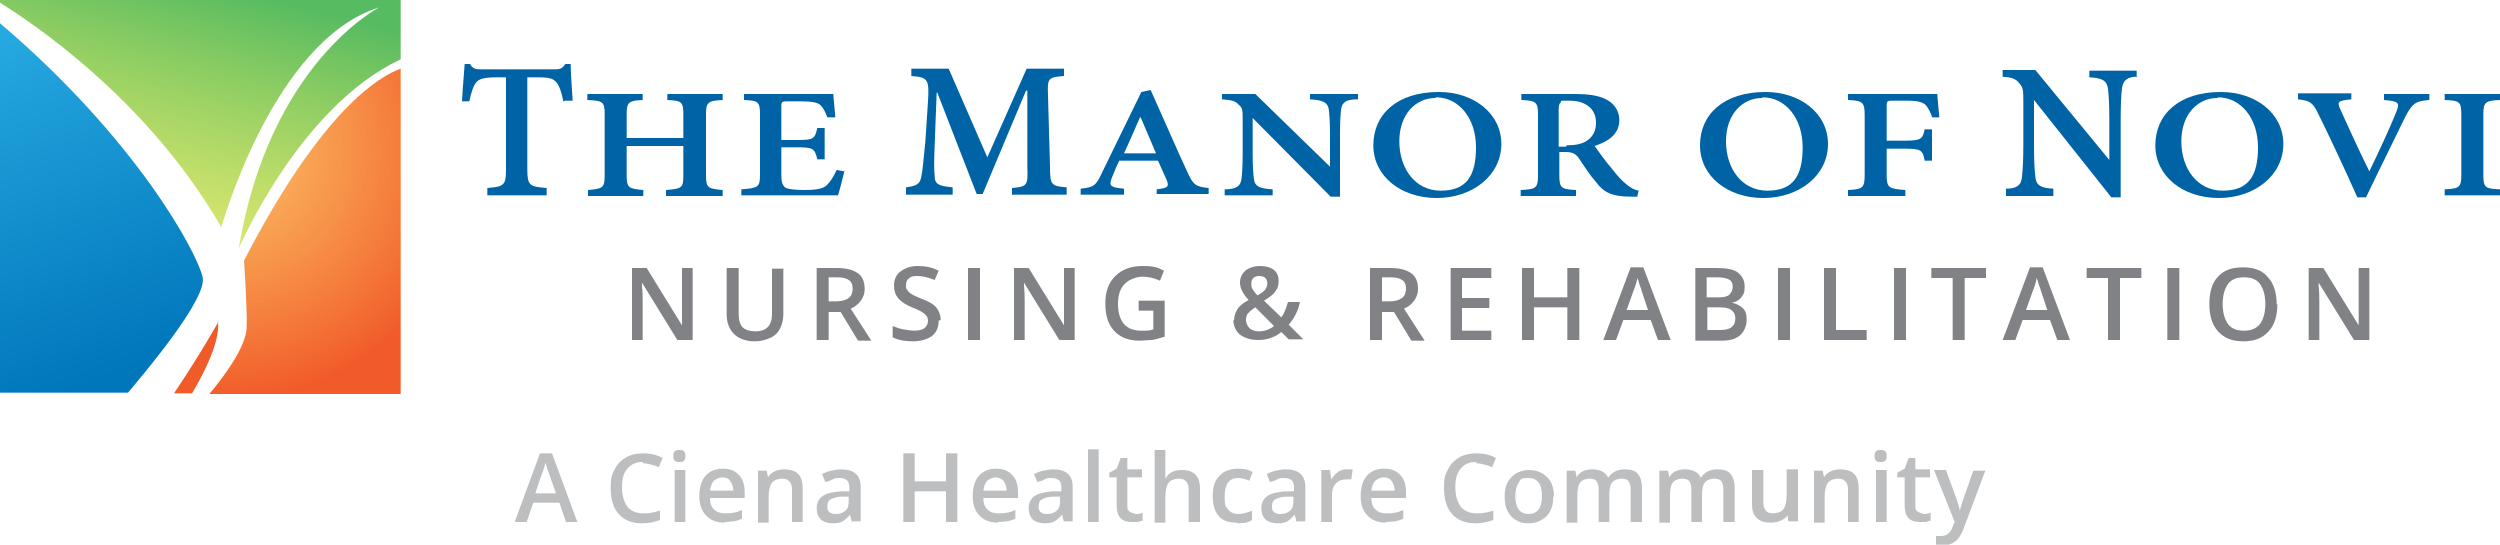 <?xml version="1.0" encoding="UTF-8"?>
<svg id="OUTLINED-CMYK" xmlns="http://www.w3.org/2000/svg" version="1.1" xmlns:xlink="http://www.w3.org/1999/xlink" viewBox="0 0 375 81.7">
  <!-- Generator: Adobe Illustrator 29.1.0, SVG Export Plug-In . SVG Version: 2.1.0 Build 142)  -->
  <defs>
    <style>
      .st0 {
        fill: url(#linear-gradient1);
      }

      .st1 {
        fill: url(#radial-gradient);
      }

      .st1, .st2 {
        opacity: 1;
      }

      .st3 {
        fill: #808285;
      }

      .st2 {
        fill: #f15a29;
      }

      .st4 {
        fill: url(#linear-gradient);
      }

      .st5 {
        fill: #bcbec0;
      }

      .st6 {
        fill: #0063a6;
      }
    </style>
    <linearGradient id="linear-gradient" x1="31.9" y1="-2.5" x2="20.6" y2="40.6" gradientUnits="userSpaceOnUse">
      <stop offset="0" stop-color="#57bb61" stop-opacity="1"/>
      <stop offset="1" stop-color="#dbe120" stop-opacity=".6"/>
    </linearGradient>
    <linearGradient id="linear-gradient1" x1="17.5" y1="56.2" x2="-10" y2="-18" gradientUnits="userSpaceOnUse">
      <stop offset="0" stop-color="#0076bb" stop-opacity="1"/>
      <stop offset=".7" stop-color="#27aae1" stop-opacity="1"/>
    </linearGradient>
    <radialGradient id="radial-gradient" cx="34.1" cy="22.9" fx="34.1" fy="22.9" r="37.3" gradientUnits="userSpaceOnUse">
      <stop offset="0" stop-color="#fbb040" stop-opacity=".8"/>
      <stop offset="1" stop-color="#f15a29"/>
    </radialGradient>
  </defs>
  <g>
    <path class="st2" d="M32.8,48.2s-2.6,4.7-6.7,10.8h2.7c.9-1.5,4.3-7.3,3.9-10.8Z"/>
    <path class="st4" d="M0,.4c4.3,2.7,22,14.2,33.2,33.7,0,0,7.8-28.1,23.7-33,0,0-16.5,8.4-21.1,36.2,0,0,9.1-21.3,24.3-28.4V0H0"/>
    <path class="st0" d="M0,58.9h19.2c2.6-3.1,11.9-14.1,11.2-17.3-.8-3.7-10-20.8-30.5-38.2"/>
    <path class="st1" d="M60.1,10.3c-3.1,1.1-11.8,6.1-23.5,28.8,0,0,.5,7.2.4,10-.1,3-3.5,7.5-5.6,10h28.7V10.3Z"/>
    <g>
      <path class="st6" d="M84.5,15.2c-.3-1.5-.6-2.3-1-2.8-.5-.6-1-.8-2.8-.8h-1.6v13.8c0,2.4.3,2.6,2.9,2.8v1.1h-8.9v-1.1c2.5-.2,2.8-.4,2.8-2.8v-13.8h-1.4c-2.1,0-2.7.3-3.1.8-.4.5-.7,1.4-1,2.8h-1.1c.1-2,.3-4,.4-5.6h.8c.4.7.8.8,1.6.8h11.2c.8,0,1.1-.2,1.5-.8h.8c0,1.3.2,3.7.3,5.5h-1.1Z"/>
      <path class="st6" d="M108.5,15c-2.3.1-2.6.3-2.6,2.2v9.1c0,1.9.3,2,2.5,2.2v.9h-8.5v-.9c2.4-.2,2.6-.3,2.6-2.2v-4.4h-8.5v4.4c0,1.9.3,2,2.5,2.2v.9h-8.3v-.9c2.2-.2,2.5-.3,2.5-2.2v-9.1c0-1.9-.2-2.1-2.6-2.2v-.9h8.3v.9c-2.1.1-2.4.3-2.4,2.2v3.5h8.5v-3.5c0-1.9-.2-2.1-2.4-2.2v-.9h8.3v.9Z"/>
      <path class="st6" d="M126.7,25.5c-.2.9-.8,3.2-1,3.8h-14.5v-.9c2.5-.2,2.8-.3,2.8-2.2v-9c0-2-.3-2.1-2.4-2.2v-.9h13.4c0,.4.2,2.1.3,3.5h-1.2c-.3-.8-.6-1.4-1-1.8-.4-.4-1.2-.6-3-.6h-1.8c-1,0-1.1,0-1.1.8v5h2.3c2.5,0,2.7-.1,3.1-1.8h1.1v4.7h-1.1c-.4-1.7-.7-1.8-3.1-1.8h-2.3v4.2c0,1.1.2,1.6.7,1.9.5.2,1.5.3,2.8.3s2.7-.1,3.3-.7c.5-.5,1-1.2,1.5-2.3l1.1.2Z"/>
      <path class="st6" d="M151.8,29.3v-1.1c2.3-.2,2.4-.4,2.3-3.1v-11.5h-.2l-6.5,15.5h-.9l-5.9-15.2h-.1l-.3,7.9c-.1,2.4-.1,3.7,0,4.6,0,1.3.7,1.5,2.7,1.7v1.1h-7v-1.1c1.6-.2,2.1-.5,2.3-1.6.2-1,.3-2.3.6-5.2l.4-6.1c.2-3.3,0-3.6-2.5-3.8v-1.1h5.6l5.8,13.3,5.9-13.3h5.6v1.1c-2.4.2-2.5.3-2.4,2.9l.3,10.7c0,2.8.2,2.9,2.5,3.1v1.1h-8.1Z"/>
      <path class="st6" d="M173.5,29.3v-.9c1.7-.2,1.9-.4,1.5-1.4-.3-.7-.8-1.8-1.3-2.9h-5.8c-.4.7-.7,1.6-1.1,2.5-.5,1.3-.3,1.5,1.8,1.7v.9h-6.5v-.9c1.9-.2,2.3-.4,3.2-2.4l5.9-12.1,1.4-.3c1.8,4,3.7,8.4,5.5,12.3.9,2,1.3,2.2,3.2,2.4v.9h-7.8ZM171,17.6h0c-.8,1.8-1.6,3.7-2.4,5.4h4.8l-2.3-5.4Z"/>
      <path class="st6" d="M203.6,14.9c-1.6,0-2.2.4-2.4,1.3-.1.7-.2,1.8-.2,3.9v9.4h-1.4l-11.7-11.8h0v5.4c0,2,.1,3.1.2,3.8.1,1,.8,1.4,2.8,1.5v.9h-7.2v-.9c1.6,0,2.3-.4,2.5-1.4.1-.7.2-1.9.2-3.9v-5c0-1.6,0-1.9-.6-2.4-.5-.6-1.2-.7-2.5-.8v-.8h5l11.2,10.9h0v-4.8c0-2.1-.1-3.2-.2-3.9-.2-.9-.8-1.3-2.8-1.4v-.8h7.2v.8Z"/>
      <path class="st6" d="M215.9,13.8c5,0,9.3,3.1,9.3,7.8s-4.3,8.1-9.7,8.1-9.5-3.3-9.5-7.9,3.5-8,9.8-8h0ZM215.3,14.7c-2.9,0-5.4,2.4-5.4,6.5s2.4,7.4,6.2,7.4,5.3-2.1,5.3-6.5-2.6-7.5-6-7.5h0Z"/>
      <path class="st6" d="M245.7,29.5c-.3,0-.6,0-1,0-3,0-4.2-.7-5.3-2.2-.9-1-1.8-2.4-2.6-3.6-.5-.7-1-.9-2.1-.9h-.8v3.5c0,1.9.3,2.1,2.5,2.2v.9h-8.3v-.9c2.3-.1,2.6-.3,2.6-2.2v-9.1c0-1.9-.3-2.1-2.5-2.2v-.9h7.8c2.3,0,3.7.2,4.9.8,1.2.6,2,1.7,2,3.1,0,2.1-1.6,3.2-3.7,3.9.5.7,1.6,2.3,2.5,3.3,1,1.3,1.6,1.9,2.2,2.4.7.6,1.3.9,1.9,1l-.2.8ZM235,21.8c1.3,0,2.2-.2,2.9-.6,1.1-.7,1.5-1.6,1.5-2.8,0-2.4-2-3.3-3.9-3.3s-1.2,0-1.4.3c-.2.1-.3.4-.3,1v5.6h1.1Z"/>
      <path class="st6" d="M264.9,13.8c5,0,9.3,3.1,9.3,7.8s-4.3,8.1-9.7,8.1-9.5-3.3-9.5-7.9,3.5-8,9.8-8h0ZM264.3,14.7c-2.9,0-5.4,2.4-5.4,6.5s2.4,7.4,6.2,7.4,5.3-2.1,5.3-6.5-2.6-7.5-6-7.5h0Z"/>
      <path class="st6" d="M289.9,17.8c-.3-.9-.6-1.5-1-2-.5-.5-1.2-.7-3-.7h-1.8c-1,0-1.1,0-1.1.8v5.2h2.6c2.5,0,2.8-.2,3.1-1.7h1.1v4.7h-1.1c-.3-1.6-.5-1.8-3.1-1.8h-2.6v3.9c0,2,.3,2.1,2.8,2.3v.9h-8.6v-.9c2.2-.1,2.5-.3,2.5-2.3v-8.9c0-2-.3-2.2-2.5-2.3v-.9h13.4c0,.6.2,2.2.3,3.5h-1.1Z"/>
      <path class="st6" d="M320.7,11.5c-1.6,0-2.2.5-2.4,1.7-.1.9-.2,2.3-.2,4.8v11.6h-1.4l-11.6-14.6h0v6.8c0,2.5.1,3.9.2,4.7.1,1.3.8,1.7,2.7,1.8v1.1h-7.1v-1.1c1.6,0,2.3-.5,2.4-1.8.1-.9.2-2.3.2-4.8v-6.2c0-2,0-2.3-.6-3-.5-.7-1.2-.9-2.5-1v-1h4.9l11.1,13.5h0v-5.9c0-2.6-.1-3.9-.2-4.8-.2-1.2-.8-1.6-2.8-1.7v-1h7.1v1Z"/>
      <path class="st6" d="M333.2,13.8c5,0,9.3,3.1,9.3,7.8s-4.3,8.1-9.7,8.1-9.5-3.3-9.5-7.9,3.5-8,9.8-8h0ZM332.6,14.7c-2.9,0-5.4,2.4-5.4,6.5s2.4,7.4,6.2,7.4,5.3-2.1,5.3-6.5-2.6-7.5-6-7.5h0Z"/>
      <path class="st6" d="M364.3,15c-1.9.2-2.4.4-3.5,2.5-.8,1.7-3.6,7.3-5.9,12.1h-1.3c-1.9-4.3-4.5-9.8-5.9-12.6-.8-1.7-1.3-1.9-3-2.1v-.9h8v.9c-2.1.2-2.1.4-1.7,1.4.8,1.8,3,6.6,4.4,9.4h0c1.6-3.3,3.2-6.8,4-8.8.6-1.5.5-1.7-1.8-1.9v-.9h6.8v.9Z"/>
      <path class="st6" d="M366.7,29.3v-.9c2.2-.1,2.5-.3,2.5-2.2v-9c0-2-.3-2.1-2.5-2.2v-.9h8.3v.9c-2.2.1-2.5.3-2.5,2.2v9c0,2,.3,2.1,2.5,2.2v.9h-8.3Z"/>
    </g>
    <g>
      <path class="st3" d="M103.8,51h-2.2l-5.3-8.6h0v.5c.1.9.1,1.8.1,2.5v5.6h-1.6v-10.8h2.2l5.3,8.6h0c0-.1,0-.5,0-1.2,0-.7,0-1.3,0-1.7v-5.7h1.6v10.8Z"/>
      <path class="st3" d="M117.5,40.2v7c0,.8-.2,1.5-.5,2.1-.3.6-.8,1.1-1.5,1.4-.7.3-1.4.5-2.3.5-1.3,0-2.4-.4-3.1-1.1-.7-.7-1.1-1.7-1.1-2.9v-7h1.8v6.9c0,.9.2,1.6.6,2,.4.4,1.1.6,1.9.6,1.7,0,2.5-.9,2.5-2.6v-6.8h1.8Z"/>
      <path class="st3" d="M124.3,46.7v4.3h-1.8v-10.8h3.1c1.4,0,2.4.3,3.1.8.7.5,1,1.3,1,2.4s-.7,2.3-2.1,2.9l3.1,4.8h-2l-2.6-4.3h-1.8ZM124.3,45.2h1.2c.8,0,1.4-.2,1.8-.5s.6-.8.6-1.4-.2-1.1-.6-1.3c-.4-.3-1-.4-1.8-.4h-1.2v3.5Z"/>
      <path class="st3" d="M140.8,48.1c0,1-.3,1.7-1,2.3-.7.5-1.7.8-2.9.8s-2.2-.2-3-.6v-1.7c.5.2,1,.4,1.6.5.6.1,1.1.2,1.6.2.7,0,1.2-.1,1.6-.4.3-.3.5-.6.5-1.1s-.2-.7-.5-1-.9-.6-1.9-1c-1-.4-1.7-.9-2.1-1.4-.4-.5-.6-1.1-.6-1.9s.3-1.6,1-2.1,1.5-.8,2.6-.8,2.1.2,3.1.7l-.6,1.4c-1-.4-1.8-.6-2.6-.6s-1,.1-1.3.4c-.3.2-.4.6-.4,1s0,.5.2.7c.1.2.3.4.6.6s.8.4,1.5.7c.8.3,1.4.6,1.8.9s.6.6.8,1,.3.8.3,1.3Z"/>
      <path class="st3" d="M145.2,51v-10.8h1.8v10.8h-1.8Z"/>
      <path class="st3" d="M161.1,51h-2.2l-5.3-8.6h0v.5c.1.9.1,1.8.1,2.5v5.6h-1.6v-10.8h2.2l5.3,8.6h0c0-.1,0-.5,0-1.2,0-.7,0-1.3,0-1.7v-5.7h1.6v10.8Z"/>
      <path class="st3" d="M170.7,45.1h4v5.4c-.7.2-1.3.4-1.9.5-.6,0-1.3.1-1.9.1-1.6,0-2.9-.5-3.8-1.5-.9-1-1.3-2.3-1.3-4.1s.5-3.1,1.5-4.1c1-1,2.4-1.5,4.1-1.5s2.2.2,3.2.7l-.6,1.5c-.9-.4-1.8-.6-2.6-.6s-2.1.4-2.7,1.1c-.7.7-1,1.7-1,3s.3,2.3.9,3,1.5,1,2.6,1,1.2,0,1.8-.2v-2.8h-2.2v-1.5Z"/>
      <path class="st3" d="M185.1,48.1c0-.6.2-1.2.5-1.7s.9-1,1.7-1.4c-.5-.5-.8-1-1-1.4-.2-.4-.3-.8-.3-1.2,0-.8.3-1.3.8-1.8.5-.4,1.3-.7,2.2-.7s1.6.2,2.1.6c.5.4.7,1,.7,1.7s-.2,1.1-.5,1.5c-.3.5-.9.9-1.7,1.4l2.6,2.5c.4-.5.7-1.3,1-2.3h1.8c-.3,1.4-.9,2.5-1.7,3.4l2.2,2.2h-2.2l-1.1-1.1c-.5.4-1,.7-1.6.9-.6.2-1.2.3-1.9.3-1.1,0-2-.3-2.7-.8-.6-.5-1-1.3-1-2.2ZM188.8,49.7c.9,0,1.7-.3,2.3-.8l-2.8-2.8c-.5.3-.9.7-1.1.9s-.3.6-.3,1,.2.9.5,1.2c.3.3.8.5,1.4.5ZM187.7,42.5c0,.3,0,.6.2.9.2.3.4.6.7.9.6-.3,1-.6,1.2-.9s.3-.6.3-.9-.1-.6-.3-.8c-.2-.2-.5-.3-.9-.3s-.7.1-.9.3c-.2.2-.3.5-.3.8Z"/>
      <path class="st3" d="M207.3,46.7v4.3h-1.8v-10.8h3.1c1.4,0,2.4.3,3.1.8.7.5,1,1.3,1,2.4s-.7,2.3-2.1,2.9l3.1,4.8h-2l-2.6-4.3h-1.8ZM207.3,45.2h1.2c.8,0,1.4-.2,1.8-.5s.6-.8.6-1.4-.2-1.1-.6-1.3c-.4-.3-1-.4-1.8-.4h-1.2v3.5Z"/>
      <path class="st3" d="M223.7,51h-6.1v-10.8h6.1v1.5h-4.4v3h4.1v1.5h-4.1v3.4h4.4v1.5Z"/>
      <path class="st3" d="M236.9,51h-1.8v-4.9h-5v4.9h-1.8v-10.8h1.8v4.4h5v-4.4h1.8v10.8Z"/>
      <path class="st3" d="M248.7,51l-1.1-3h-4.1l-1.1,3h-1.9l4.1-10.9h1.9l4.1,10.9h-1.9ZM247.2,46.5l-1-3c0-.2-.2-.5-.3-.9-.1-.4-.2-.7-.3-.9-.1.6-.3,1.3-.6,2l-1,2.8h3.2Z"/>
      <path class="st3" d="M254.3,40.2h3.2c1.5,0,2.6.2,3.2.7s1,1.1,1,2.1-.2,1.2-.5,1.6c-.3.4-.8.7-1.4.8h0c.8.2,1.3.5,1.7.9.4.4.5,1,.5,1.7s-.3,1.7-1,2.3c-.7.6-1.6.8-2.8.8h-3.9v-10.8ZM256.1,44.6h1.7c.7,0,1.3-.1,1.6-.4s.5-.6.5-1.2-.2-.9-.6-1.1c-.4-.2-1-.3-1.8-.3h-1.5v3ZM256.1,46.1v3.4h1.9c.7,0,1.3-.1,1.7-.4.4-.3.6-.7.6-1.3s-.2-1-.6-1.3c-.4-.3-1-.4-1.8-.4h-1.8Z"/>
      <path class="st3" d="M266.7,51v-10.8h1.8v10.8h-1.8Z"/>
      <path class="st3" d="M273.6,51v-10.8h1.8v9.3h4.6v1.5h-6.4Z"/>
      <path class="st3" d="M284.1,51v-10.8h1.8v10.8h-1.8Z"/>
      <path class="st3" d="M294.7,51h-1.8v-9.3h-3.2v-1.5h8.2v1.5h-3.2v9.3Z"/>
      <path class="st3" d="M308.6,51l-1.1-3h-4.1l-1.1,3h-1.9l4.1-10.9h1.9l4.1,10.9h-1.9ZM307.1,46.5l-1-3c0-.2-.2-.5-.3-.9-.1-.4-.2-.7-.3-.9-.1.6-.3,1.3-.6,2l-1,2.8h3.2Z"/>
      <path class="st3" d="M318,51h-1.8v-9.3h-3.2v-1.5h8.2v1.5h-3.2v9.3Z"/>
      <path class="st3" d="M325.1,51v-10.8h1.8v10.8h-1.8Z"/>
      <path class="st3" d="M341.6,45.6c0,1.8-.4,3.1-1.3,4.1-.9,1-2.1,1.5-3.8,1.5s-2.9-.5-3.8-1.5c-.9-1-1.3-2.4-1.3-4.1s.4-3.2,1.3-4.1c.9-1,2.1-1.4,3.8-1.4s2.9.5,3.7,1.5c.9,1,1.3,2.3,1.3,4.1ZM333.4,45.6c0,1.3.3,2.3.8,3s1.3,1,2.4,1,1.8-.3,2.4-1c.5-.7.8-1.7.8-3s-.3-2.3-.8-3c-.5-.7-1.3-1-2.4-1s-1.9.3-2.4,1c-.5.7-.8,1.7-.8,3Z"/>
      <path class="st3" d="M355.3,51h-2.2l-5.3-8.6h0v.5c.1.9.1,1.8.1,2.5v5.6h-1.6v-10.8h2.2l5.3,8.6h0c0-.1,0-.5,0-1.2,0-.7,0-1.3,0-1.7v-5.7h1.6v10.8Z"/>
    </g>
  </g>
  <g>
    <path class="st5" d="M84.9,78.3l-1-2.9h-3.9l-1,2.9h-1.8l3.8-10.3h1.8l3.8,10.3h-1.8ZM83.4,74l-1-2.8c0-.2-.2-.5-.3-.9-.1-.4-.2-.7-.3-.9-.1.6-.3,1.2-.6,1.9l-.9,2.7h3Z"/>
    <path class="st5" d="M96.4,69.3c-1,0-1.7.3-2.3,1-.6.7-.8,1.6-.8,2.8s.3,2.2.8,2.9c.5.6,1.3,1,2.3,1s.9,0,1.3-.1c.4,0,.8-.2,1.3-.3v1.4c-.8.3-1.7.5-2.7.5-1.5,0-2.7-.5-3.5-1.4-.8-.9-1.2-2.2-1.2-3.9s.2-2,.6-2.8c.4-.8,1-1.4,1.7-1.8.7-.4,1.6-.6,2.6-.6s2,.2,2.9.7l-.6,1.4c-.3-.2-.7-.3-1.1-.4-.4-.1-.8-.2-1.2-.2Z"/>
    <path class="st5" d="M101,68.4c0-.3,0-.5.2-.7s.4-.2.7-.2.5,0,.7.2.2.4.2.7,0,.5-.2.7-.4.2-.7.2-.5,0-.7-.2-.2-.4-.2-.7ZM102.8,78.3h-1.6v-7.8h1.6v7.8Z"/>
    <path class="st5" d="M108.7,78.4c-1.2,0-2.2-.4-2.8-1.1-.7-.7-1-1.7-1-2.9s.3-2.3.9-3c.6-.7,1.5-1.1,2.6-1.1s1.8.3,2.4.9c.6.6.9,1.5.9,2.6v.9h-5.2c0,.8.2,1.3.6,1.7.4.4.9.6,1.6.6s.9,0,1.3-.1c.4,0,.8-.2,1.3-.4v1.3c-.4.2-.8.3-1.2.4-.4,0-.9.1-1.4.1ZM108.4,71.6c-.5,0-.9.2-1.3.5-.3.3-.5.8-.6,1.5h3.5c0-.6-.2-1.1-.5-1.5s-.7-.5-1.2-.5Z"/>
    <path class="st5" d="M120.5,78.3h-1.7v-4.8c0-.6-.1-1-.4-1.3s-.6-.4-1.1-.4-1.2.2-1.5.6c-.3.4-.5,1.1-.5,2.1v3.9h-1.6v-7.8h1.3l.2,1h0c.2-.4.6-.7,1-.9s.9-.3,1.4-.3c1.9,0,2.8.9,2.8,2.8v5.1Z"/>
    <path class="st5" d="M127.8,78.3l-.3-1.1h0c-.4.5-.8.8-1.1,1s-.9.3-1.5.3-1.4-.2-1.8-.6c-.4-.4-.6-1-.6-1.7s.3-1.4.9-1.8,1.5-.6,2.7-.7h1.3v-.5c0-.5-.1-.9-.3-1.1-.2-.2-.6-.4-1.1-.4s-.8,0-1.1.2-.7.3-1.1.4l-.5-1.2c.4-.2.9-.4,1.4-.5.5-.1,1-.2,1.4-.2,1,0,1.7.2,2.2.6.5.4.8,1.1.8,2v5.2h-1.2ZM125.4,77.1c.6,0,1.1-.2,1.4-.5.4-.3.5-.8.5-1.4v-.7h-1c-.8,0-1.3.2-1.7.4-.4.2-.5.6-.5,1.1s.1.6.3.8.5.3.9.3Z"/>
    <path class="st5" d="M143.6,78.3h-1.7v-4.6h-4.7v4.6h-1.7v-10.3h1.7v4.2h4.7v-4.2h1.7v10.3Z"/>
    <path class="st5" d="M149.7,78.4c-1.2,0-2.2-.4-2.8-1.1-.7-.7-1-1.7-1-2.9s.3-2.3.9-3c.6-.7,1.5-1.1,2.6-1.1s1.8.3,2.4.9c.6.6.9,1.5.9,2.6v.9h-5.2c0,.8.2,1.3.6,1.7.4.4.9.6,1.6.6s.9,0,1.3-.1c.4,0,.8-.2,1.3-.4v1.3c-.4.2-.8.3-1.2.4-.4,0-.9.1-1.4.1ZM149.4,71.6c-.5,0-.9.2-1.3.5-.3.3-.5.8-.6,1.5h3.5c0-.6-.2-1.1-.5-1.5-.3-.3-.7-.5-1.2-.5Z"/>
    <path class="st5" d="M159.6,78.3l-.3-1.1h0c-.4.5-.8.8-1.1,1s-.9.3-1.5.3-1.4-.2-1.8-.6c-.4-.4-.6-1-.6-1.7s.3-1.4.9-1.8,1.5-.6,2.7-.7h1.3v-.5c0-.5-.1-.9-.3-1.1-.2-.2-.6-.4-1.1-.4s-.8,0-1.1.2-.7.3-1.1.4l-.5-1.2c.4-.2.9-.4,1.4-.5.5-.1,1-.2,1.4-.2,1,0,1.7.2,2.2.6.5.4.8,1.1.8,2v5.2h-1.2ZM157.1,77.1c.6,0,1.1-.2,1.4-.5.4-.3.5-.8.5-1.4v-.7h-1c-.8,0-1.3.2-1.7.4-.4.2-.5.6-.5,1.1s.1.6.3.8.5.3.9.3Z"/>
    <path class="st5" d="M164.8,78.3h-1.6v-10.9h1.6v10.9Z"/>
    <path class="st5" d="M170.2,77.1c.4,0,.8,0,1.2-.2v1.2c-.2,0-.4.1-.7.2-.3,0-.6,0-.9,0-1.6,0-2.3-.8-2.3-2.5v-4.2h-1.1v-.7l1.1-.6.6-1.6h1v1.7h2.2v1.2h-2.2v4.2c0,.4,0,.7.3.9s.5.3.8.3Z"/>
    <path class="st5" d="M180,78.3h-1.7v-4.8c0-.6-.1-1-.4-1.3s-.6-.4-1.1-.4-1.2.2-1.5.6-.5,1.1-.5,2.1v3.9h-1.6v-10.9h1.6v2.8c0,.4,0,.9,0,1.4h.1c.2-.4.5-.7.9-.9.4-.2.9-.3,1.4-.3,1.9,0,2.8.9,2.8,2.8v5.1Z"/>
    <path class="st5" d="M185.5,78.4c-1.2,0-2.1-.3-2.7-1-.6-.7-.9-1.7-.9-3s.3-2.3,1-3c.6-.7,1.6-1.1,2.8-1.1s1.6.2,2.2.5l-.5,1.3c-.7-.3-1.3-.4-1.7-.4-1.3,0-2,.9-2,2.7s.2,1.5.5,2c.3.4.8.7,1.5.7s1.4-.2,2.1-.5v1.4c-.3.2-.6.3-.9.4-.3,0-.7.1-1.2.1Z"/>
    <path class="st5" d="M194.5,78.3l-.3-1.1h0c-.4.5-.8.8-1.1,1s-.9.3-1.5.3-1.4-.2-1.8-.6c-.4-.4-.6-1-.6-1.7s.3-1.4.9-1.8,1.5-.6,2.7-.7h1.3v-.5c0-.5-.1-.9-.3-1.1-.2-.2-.6-.4-1.1-.4s-.8,0-1.1.2-.7.3-1.1.4l-.5-1.2c.4-.2.9-.4,1.4-.5.5-.1,1-.2,1.4-.2,1,0,1.7.2,2.2.6.5.4.8,1.1.8,2v5.2h-1.2ZM192.1,77.1c.6,0,1.1-.2,1.4-.5.4-.3.5-.8.5-1.4v-.7h-1c-.8,0-1.3.2-1.7.4-.4.2-.5.6-.5,1.1s.1.6.3.8.5.3.9.3Z"/>
    <path class="st5" d="M202.1,70.4c.3,0,.6,0,.8,0l-.2,1.5c-.2,0-.5,0-.7,0-.7,0-1.2.2-1.6.6-.4.4-.6,1-.6,1.7v4.1h-1.6v-7.8h1.3l.2,1.4h0c.3-.5.6-.8,1-1.1s.9-.4,1.3-.4Z"/>
    <path class="st5" d="M207.9,78.4c-1.2,0-2.2-.4-2.8-1.1-.7-.7-1-1.7-1-2.9s.3-2.3.9-3c.6-.7,1.5-1.1,2.6-1.1s1.8.3,2.4.9c.6.6.9,1.5.9,2.6v.9h-5.2c0,.8.2,1.3.6,1.7.4.4.9.6,1.6.6s.9,0,1.3-.1c.4,0,.8-.2,1.3-.4v1.3c-.4.2-.8.3-1.2.4-.4,0-.9.1-1.4.1ZM207.6,71.6c-.5,0-.9.2-1.3.5-.3.3-.5.8-.6,1.5h3.5c0-.6-.2-1.1-.5-1.5s-.7-.5-1.2-.5Z"/>
    <path class="st5" d="M221.4,69.3c-1,0-1.7.3-2.3,1-.6.7-.8,1.6-.8,2.8s.3,2.2.8,2.9c.5.6,1.3,1,2.3,1s.9,0,1.3-.1c.4,0,.8-.2,1.3-.3v1.4c-.8.3-1.7.5-2.7.5-1.5,0-2.7-.5-3.5-1.4-.8-.9-1.2-2.2-1.2-3.9s.2-2,.6-2.8c.4-.8,1-1.4,1.7-1.8.7-.4,1.6-.6,2.6-.6s2,.2,2.9.7l-.6,1.4c-.3-.2-.7-.3-1.1-.4-.4-.1-.8-.2-1.2-.2Z"/>
    <path class="st5" d="M233,74.4c0,1.3-.3,2.3-1,3-.7.7-1.6,1.1-2.7,1.1s-1.4-.2-1.9-.5c-.6-.3-1-.8-1.3-1.4-.3-.6-.4-1.3-.4-2.1,0-1.3.3-2.2,1-2.9.6-.7,1.6-1.1,2.7-1.1s2,.4,2.7,1.1c.7.7,1,1.7,1,2.9ZM227.3,74.4c0,1.8.7,2.7,2,2.7s2-.9,2-2.7-.7-2.7-2-2.7-1.2.2-1.5.7-.5,1.1-.5,2Z"/>
    <path class="st5" d="M241.5,78.3h-1.7v-4.8c0-.6-.1-1-.3-1.3-.2-.3-.6-.4-1.1-.4s-1.1.2-1.4.6c-.3.4-.4,1.1-.4,2.1v3.9h-1.6v-7.8h1.3l.2,1h0c.2-.4.5-.7.9-.9.4-.2.9-.3,1.4-.3,1.2,0,2,.4,2.4,1.2h.1c.2-.4.6-.7,1-.9.4-.2.9-.3,1.4-.3.9,0,1.6.2,2,.7s.6,1.2.6,2.1v5.1h-1.7v-4.8c0-.6-.1-1-.3-1.3-.2-.3-.6-.4-1.1-.4s-1.1.2-1.4.6c-.3.4-.4,1-.4,1.8v4.1Z"/>
    <path class="st5" d="M255.4,78.3h-1.7v-4.8c0-.6-.1-1-.3-1.3-.2-.3-.6-.4-1.1-.4s-1.1.2-1.4.6c-.3.4-.4,1.1-.4,2.1v3.9h-1.6v-7.8h1.3l.2,1h0c.2-.4.5-.7.9-.9.4-.2.9-.3,1.4-.3,1.2,0,2,.4,2.4,1.2h.1c.2-.4.6-.7,1-.9.4-.2.9-.3,1.4-.3.9,0,1.6.2,2,.7s.6,1.2.6,2.1v5.1h-1.7v-4.8c0-.6-.1-1-.3-1.3-.2-.3-.6-.4-1.1-.4s-1.1.2-1.4.6c-.3.4-.4,1-.4,1.8v4.1Z"/>
    <path class="st5" d="M268.3,78.3l-.2-1h0c-.2.4-.6.6-1,.8-.4.2-.9.3-1.5.3-.9,0-1.6-.2-2.1-.7-.5-.5-.7-1.2-.7-2.1v-5.1h1.7v4.8c0,.6.1,1,.4,1.3.2.3.6.4,1.1.4s1.2-.2,1.5-.6c.3-.4.5-1.1.5-2.1v-3.9h1.7v7.8h-1.3Z"/>
    <path class="st5" d="M278.9,78.3h-1.7v-4.8c0-.6-.1-1-.4-1.3s-.6-.4-1.1-.4-1.2.2-1.5.6c-.3.4-.5,1.1-.5,2.1v3.9h-1.6v-7.8h1.3l.2,1h0c.2-.4.6-.7,1-.9s.9-.3,1.4-.3c1.9,0,2.8.9,2.8,2.8v5.1Z"/>
    <path class="st5" d="M281.2,68.4c0-.3,0-.5.2-.7s.4-.2.7-.2.5,0,.7.2.2.4.2.7,0,.5-.2.7-.4.2-.7.2-.5,0-.7-.2-.2-.4-.2-.7ZM283,78.3h-1.6v-7.8h1.6v7.8Z"/>
    <path class="st5" d="M288.4,77.1c.4,0,.8,0,1.2-.2v1.2c-.2,0-.4.1-.7.2-.3,0-.6,0-.9,0-1.6,0-2.3-.8-2.3-2.5v-4.2h-1.1v-.7l1.1-.6.6-1.6h1v1.7h2.2v1.2h-2.2v4.2c0,.4,0,.7.3.9s.5.3.8.3Z"/>
    <path class="st5" d="M290.1,70.5h1.8l1.6,4.4c.2.6.4,1.2.5,1.8h0c0-.3.1-.6.2-.9.1-.4.7-2.1,1.8-5.2h1.8l-3.3,8.8c-.6,1.6-1.6,2.4-3,2.4s-.7,0-1.1-.1v-1.3c.2,0,.5,0,.8,0,.8,0,1.4-.5,1.7-1.4l.3-.7-3.1-7.8Z"/>
  </g>
</svg>
